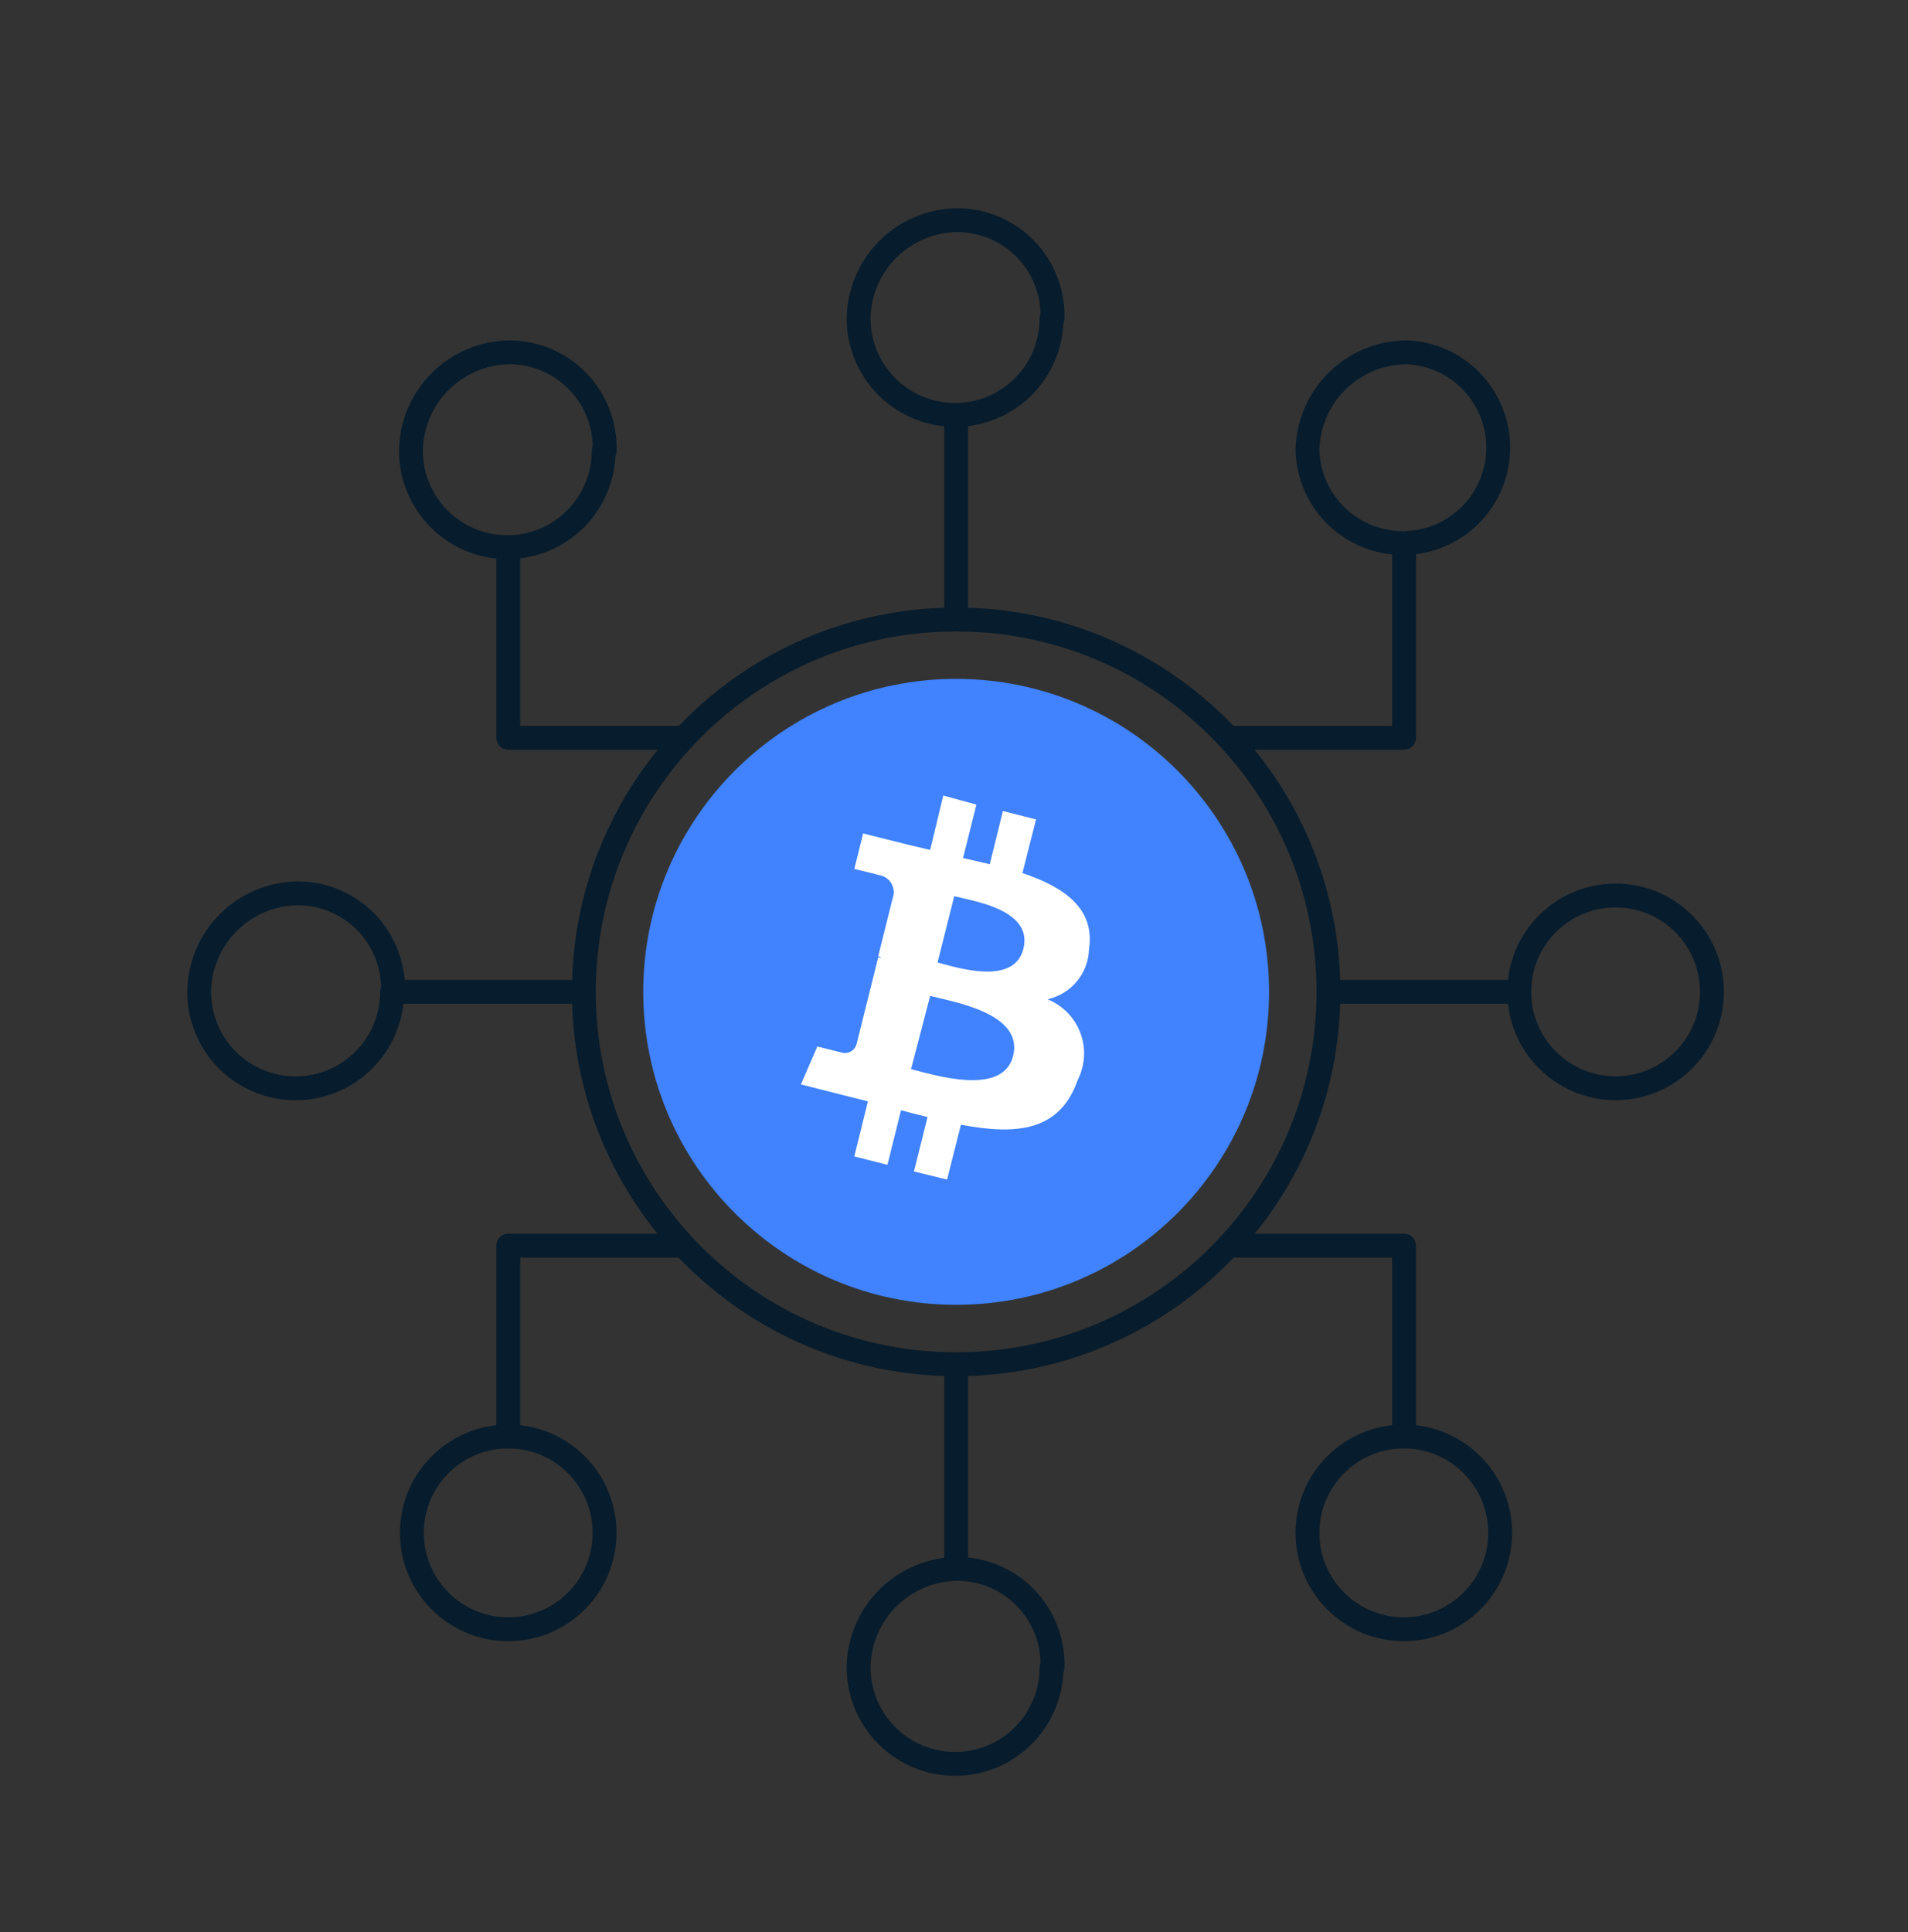 <svg width="80" height="81" viewBox="0 0 80 81" fill="none" xmlns="http://www.w3.org/2000/svg">
<rect x="0" y="0" width="80" height="81" fill="#333333" stroke="none"/>
<path d="M40.09 54.7C47.336 54.7 53.21 48.826 53.21 41.58C53.21 34.334 47.336 28.46 40.09 28.46C32.844 28.46 26.97 34.334 26.97 41.58C26.97 48.826 32.844 54.7 40.09 54.7Z" fill="#4082FF"/>
<path d="M28.66 30.93H21.31V22.939" stroke="#071C2C" stroke-linejoin="round"/>
<path d="M21.31 60.22V52.22H28.66" stroke="#071C2C" stroke-linejoin="round"/>
<path d="M24.441 41.58H16.48" stroke="#071C2C" stroke-linejoin="round"/>
<path d="M25.351 18.899C25.368 18.363 25.277 17.829 25.084 17.329C24.891 16.828 24.599 16.372 24.226 15.987C23.853 15.601 23.406 15.295 22.912 15.086C22.418 14.877 21.887 14.769 21.351 14.77C20.261 14.785 19.221 15.226 18.451 15.997C17.681 16.768 17.243 17.81 17.23 18.899C17.23 19.971 17.656 20.999 18.414 21.756C19.171 22.514 20.199 22.939 21.27 22.939C22.342 22.939 23.369 22.514 24.127 21.756C24.885 20.999 25.311 19.971 25.311 18.899H25.351Z" stroke="#071C2C" stroke-linejoin="round"/>
<path d="M16.48 41.579C16.497 41.043 16.407 40.509 16.213 40.008C16.02 39.508 15.728 39.052 15.355 38.666C14.982 38.281 14.535 37.975 14.041 37.766C13.547 37.556 13.016 37.449 12.48 37.449C11.388 37.462 10.345 37.901 9.574 38.673C8.802 39.445 8.363 40.488 8.35 41.579C8.35 42.652 8.776 43.681 9.534 44.44C10.293 45.198 11.322 45.624 12.395 45.624C13.467 45.624 14.496 45.198 15.255 44.44C16.013 43.681 16.44 42.652 16.44 41.579H16.48Z" stroke="#071C2C" stroke-linejoin="round"/>
<path d="M21.309 68.3C23.541 68.3 25.349 66.491 25.349 64.26C25.349 62.029 23.541 60.22 21.309 60.22C19.078 60.22 17.27 62.029 17.27 64.26C17.27 66.491 19.078 68.3 21.309 68.3Z" stroke="#071C2C" stroke-linejoin="round"/>
<path d="M51.51 52.22H58.87V60.22" stroke="#071C2C" stroke-linejoin="round"/>
<path d="M58.87 22.939V30.93H51.51" stroke="#071C2C" stroke-linejoin="round"/>
<path d="M55.7 41.58H63.7" stroke="#071C2C" stroke-linejoin="round"/>
<path d="M58.86 68.3C61.092 68.3 62.9 66.491 62.9 64.26C62.9 62.029 61.092 60.22 58.86 60.22C56.629 60.22 54.82 62.029 54.82 64.26C54.82 66.491 56.629 68.3 58.86 68.3Z" stroke="#071C2C" stroke-linejoin="round"/>
<path d="M67.74 45.62C69.971 45.62 71.78 43.811 71.78 41.58C71.78 39.349 69.971 37.54 67.74 37.54C65.509 37.54 63.7 39.349 63.7 41.58C63.7 43.811 65.509 45.62 67.74 45.62Z" stroke="#071C2C" stroke-linejoin="round"/>
<path d="M54.82 18.899C54.846 19.677 55.099 20.43 55.546 21.066C55.993 21.702 56.616 22.194 57.338 22.482C58.061 22.769 58.852 22.84 59.614 22.686C60.376 22.531 61.076 22.157 61.629 21.611C62.183 21.064 62.565 20.368 62.728 19.608C62.892 18.848 62.831 18.056 62.552 17.331C62.273 16.605 61.788 15.976 61.158 15.521C60.527 15.066 59.777 14.805 59 14.77C57.9 14.77 56.845 15.203 56.062 15.976C55.28 16.749 54.834 17.8 54.82 18.899Z" stroke="#071C2C" stroke-linejoin="round"/>
<path d="M40.09 57.19V65.809" stroke="#071C2C" stroke-linejoin="round"/>
<path d="M40.09 17.34V25.96" stroke="#071C2C" stroke-linejoin="round"/>
<path d="M44.13 13.35C44.146 12.814 44.054 12.281 43.861 11.782C43.667 11.283 43.375 10.827 43.002 10.443C42.629 10.059 42.182 9.754 41.689 9.545C41.196 9.337 40.666 9.229 40.13 9.229C39.04 9.242 37.999 9.68 37.227 10.45C36.456 11.22 36.016 12.26 36 13.35C36 14.422 36.426 15.451 37.185 16.21C37.943 16.968 38.972 17.395 40.045 17.395C41.118 17.395 42.147 16.968 42.905 16.21C43.664 15.451 44.09 14.422 44.09 13.35H44.13Z" stroke="#071C2C" stroke-linejoin="round"/>
<path d="M44.13 69.9C44.147 69.363 44.057 68.829 43.864 68.329C43.67 67.828 43.379 67.372 43.005 66.987C42.632 66.601 42.185 66.295 41.691 66.086C41.197 65.877 40.666 65.769 40.13 65.769C39.039 65.782 37.996 66.222 37.224 66.993C36.452 67.765 36.013 68.808 36 69.9C36 70.972 36.426 72.001 37.185 72.76C37.943 73.518 38.972 73.945 40.045 73.945C41.118 73.945 42.147 73.518 42.905 72.76C43.664 72.001 44.09 70.972 44.09 69.9H44.13Z" stroke="#071C2C" stroke-linejoin="round"/>
<path d="M40.09 57.19C48.712 57.19 55.7 50.201 55.7 41.58C55.7 32.959 48.712 25.97 40.09 25.97C31.469 25.97 24.48 32.959 24.48 41.58C24.48 50.201 31.469 57.19 40.09 57.19Z" stroke="#071C2C" stroke-linejoin="round"/>
<path d="M45.66 39.8C45.92 38.11 44.66 37.2 42.87 36.6L43.44 34.35L42.05 34L41.5 36.23L40.38 35.97L40.94 33.73L39.55 33.35L39 35.63L38.11 35.42L36.19 34.94L35.82 36.43C35.82 36.43 36.82 36.66 36.82 36.68C36.916 36.69 37.009 36.718 37.094 36.765C37.179 36.811 37.254 36.873 37.314 36.949C37.375 37.024 37.42 37.111 37.446 37.204C37.473 37.296 37.481 37.394 37.47 37.49L36.82 40.09L36.97 40.14H36.82L35.91 43.79C35.869 43.918 35.778 44.025 35.658 44.087C35.538 44.149 35.399 44.16 35.27 44.12L34.27 43.87L33.58 45.46L35.39 45.92L36.39 46.17L35.82 48.48L37.21 48.83L37.78 46.54C38.16 46.65 38.53 46.74 38.89 46.83L38.32 49.11L39.71 49.45L40.29 47.15C42.66 47.6 44.44 47.41 45.19 45.27C45.343 44.967 45.432 44.635 45.451 44.296C45.47 43.957 45.417 43.618 45.298 43.3C45.179 42.983 44.995 42.693 44.757 42.45C44.52 42.207 44.235 42.017 43.92 41.89C44.402 41.785 44.834 41.523 45.15 41.144C45.465 40.765 45.645 40.292 45.66 39.8ZM42.48 44.26C42.05 45.99 39.14 45.05 38.2 44.82L39 41.75C39.91 41.99 42.93 42.46 42.48 44.26ZM42.91 39.77C42.52 41.35 40.1 40.55 39.31 40.35L40.01 37.57C40.79 37.77 43.32 38.13 42.91 39.77Z" fill="white"/>
</svg>
